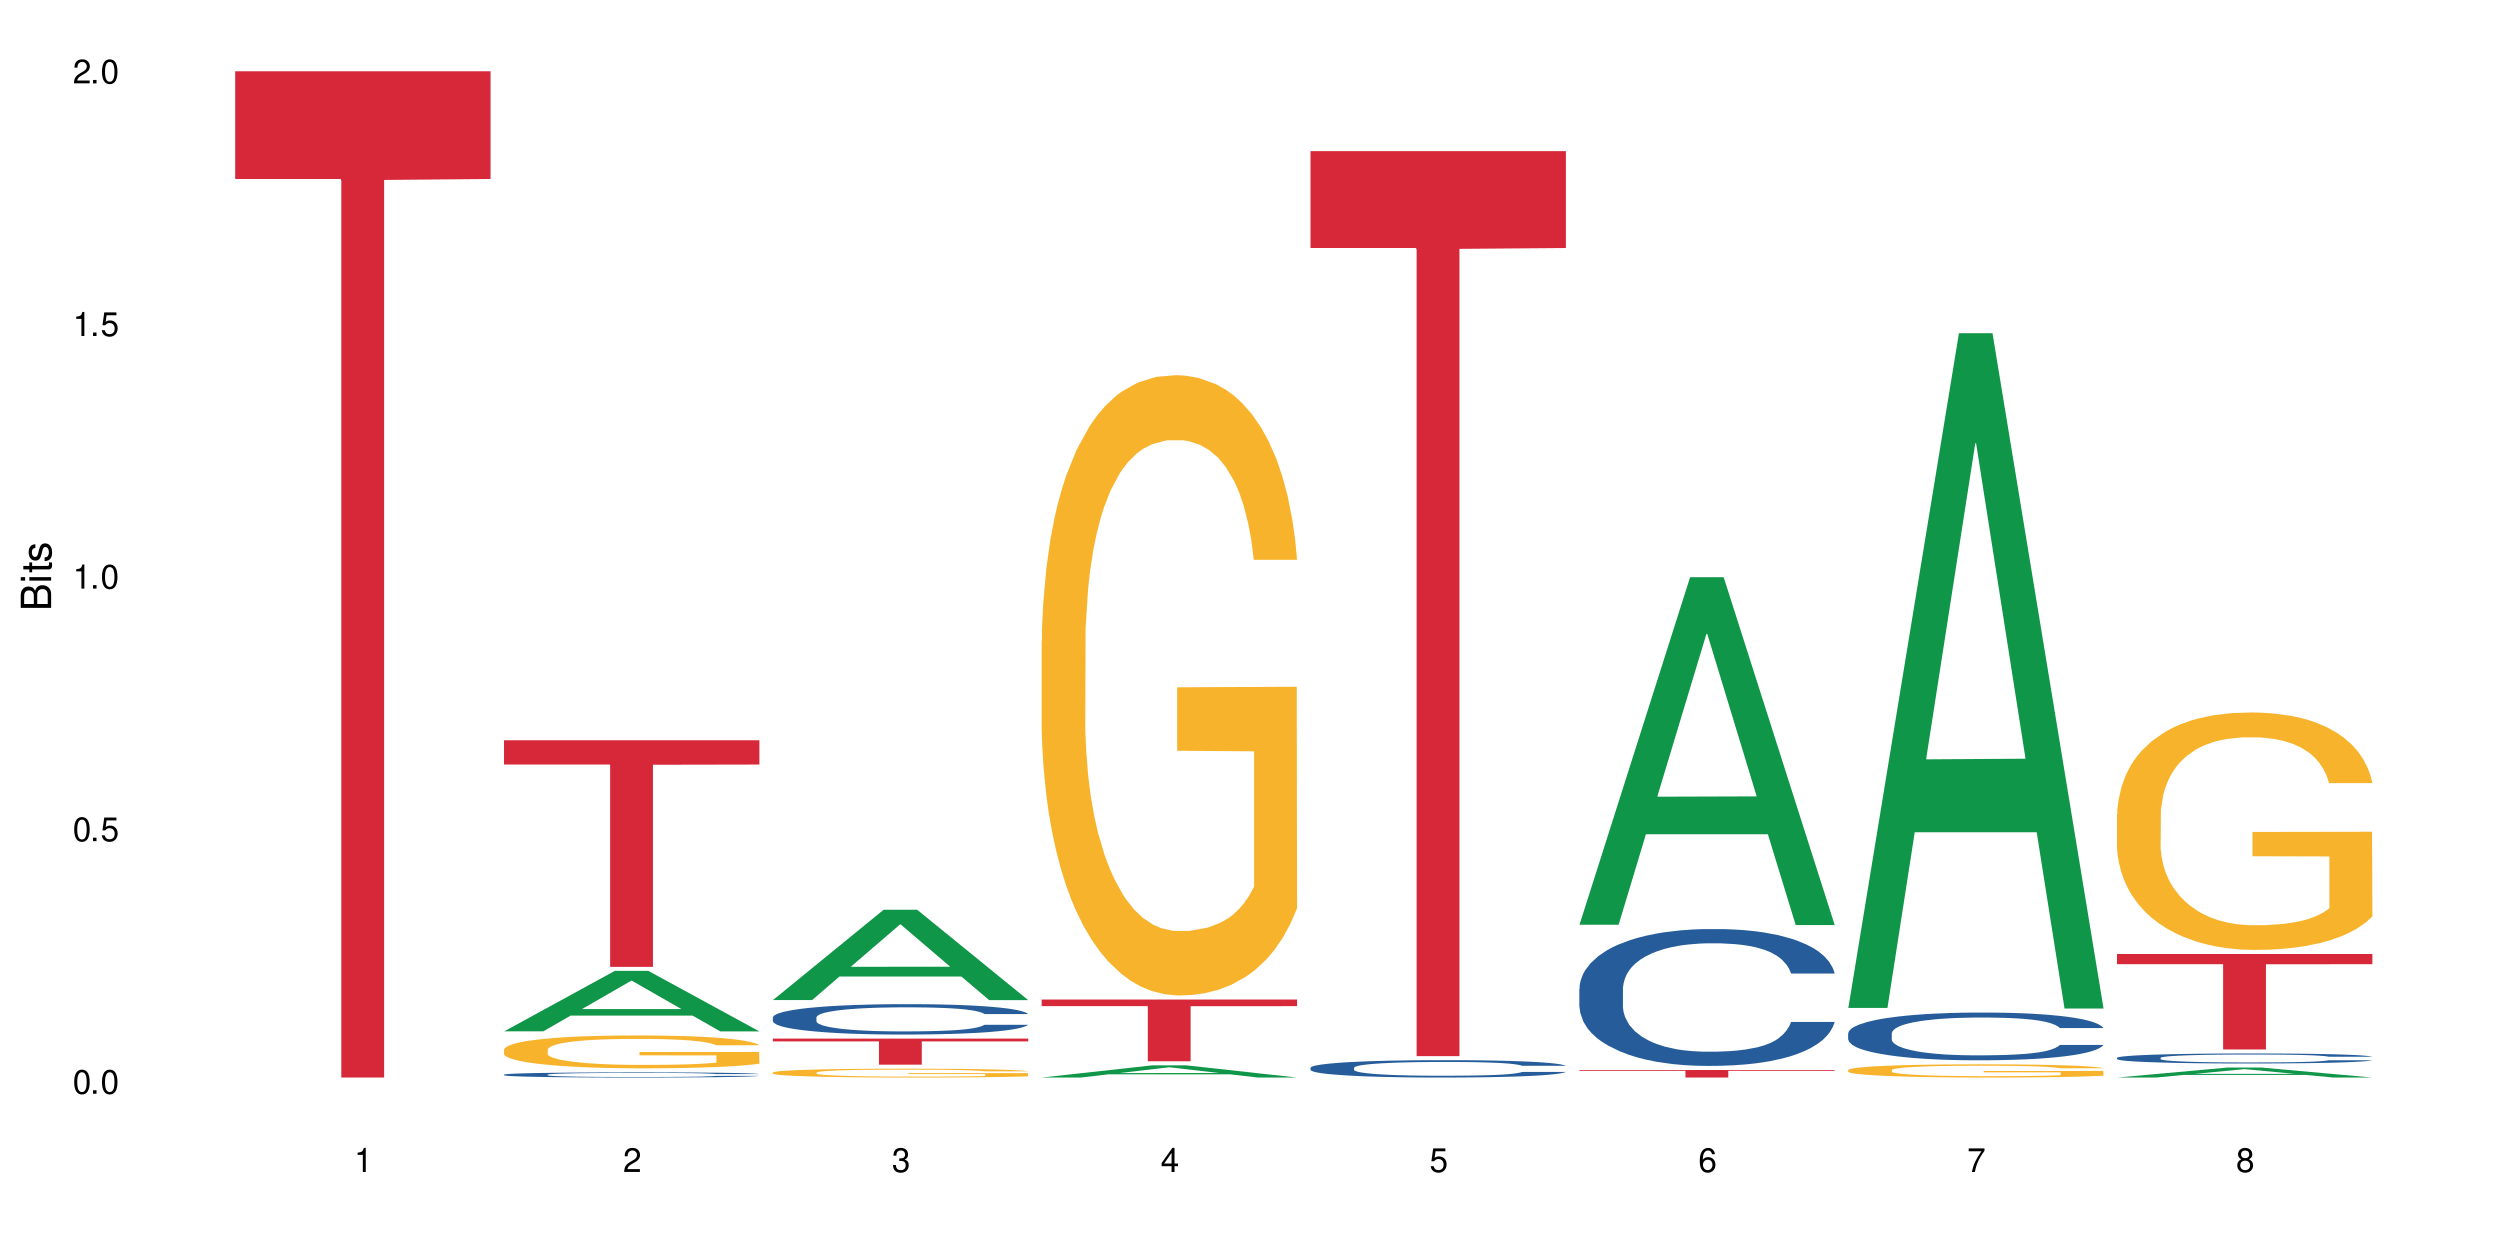 <?xml version="1.0" encoding="UTF-8"?>
<svg xmlns="http://www.w3.org/2000/svg" xmlns:xlink="http://www.w3.org/1999/xlink" width="720" height="360" viewBox="0 0 720 360">
<defs>
<g>
<g id="glyph-0-0">
</g>
<g id="glyph-0-1">
<path d="M 2.641 -6.938 C 2 -6.938 1.422 -6.656 1.078 -6.172 C 0.641 -5.562 0.406 -4.641 0.406 -3.359 C 0.406 -1.016 1.188 0.219 2.641 0.219 C 4.078 0.219 4.859 -1.016 4.859 -3.297 C 4.859 -4.641 4.656 -5.547 4.203 -6.172 C 3.844 -6.656 3.281 -6.938 2.641 -6.938 Z M 2.641 -6.188 C 3.547 -6.188 4 -5.25 4 -3.375 C 4 -1.406 3.562 -0.484 2.625 -0.484 C 1.734 -0.484 1.281 -1.438 1.281 -3.344 C 1.281 -5.25 1.734 -6.188 2.641 -6.188 Z M 2.641 -6.188 "/>
</g>
<g id="glyph-0-2">
<path d="M 1.828 -1 L 0.828 -1 L 0.828 0 L 1.828 0 Z M 1.828 -1 "/>
</g>
<g id="glyph-0-3">
<path d="M 4.562 -6.797 L 1.062 -6.797 L 0.547 -3.094 L 1.328 -3.094 C 1.719 -3.562 2.047 -3.734 2.578 -3.734 C 3.484 -3.734 4.062 -3.109 4.062 -2.094 C 4.062 -1.125 3.484 -0.531 2.578 -0.531 C 1.828 -0.531 1.375 -0.906 1.188 -1.672 L 0.328 -1.672 C 0.453 -1.109 0.547 -0.844 0.75 -0.594 C 1.125 -0.078 1.828 0.219 2.594 0.219 C 3.969 0.219 4.922 -0.781 4.922 -2.219 C 4.922 -3.562 4.031 -4.484 2.719 -4.484 C 2.25 -4.484 1.859 -4.359 1.469 -4.062 L 1.734 -5.969 L 4.562 -5.969 Z M 4.562 -6.797 "/>
</g>
<g id="glyph-0-4">
<path d="M 2.484 -4.938 L 2.484 0 L 3.328 0 L 3.328 -6.938 L 2.766 -6.938 C 2.469 -5.875 2.281 -5.734 0.984 -5.562 L 0.984 -4.938 Z M 2.484 -4.938 "/>
</g>
<g id="glyph-0-5">
<path d="M 4.859 -0.828 L 1.281 -0.828 C 1.359 -1.406 1.672 -1.781 2.5 -2.281 L 3.469 -2.828 C 4.406 -3.344 4.906 -4.062 4.906 -4.906 C 4.906 -5.484 4.672 -6.031 4.266 -6.406 C 3.859 -6.766 3.375 -6.938 2.719 -6.938 C 1.859 -6.938 1.219 -6.625 0.844 -6.031 C 0.609 -5.672 0.5 -5.234 0.484 -4.531 L 1.328 -4.531 C 1.359 -5.016 1.406 -5.281 1.531 -5.516 C 1.75 -5.938 2.188 -6.203 2.703 -6.203 C 3.469 -6.203 4.031 -5.641 4.031 -4.891 C 4.031 -4.344 3.719 -3.859 3.125 -3.516 L 2.234 -3 C 0.812 -2.172 0.406 -1.531 0.328 -0.016 L 4.859 -0.016 Z M 4.859 -0.828 "/>
</g>
<g id="glyph-0-6">
<path d="M 2.125 -3.188 L 2.578 -3.188 C 3.5 -3.188 3.984 -2.766 3.984 -1.922 C 3.984 -1.062 3.469 -0.531 2.594 -0.531 C 1.656 -0.531 1.203 -1 1.156 -2.016 L 0.312 -2.016 C 0.344 -1.453 0.438 -1.094 0.609 -0.781 C 0.953 -0.109 1.625 0.219 2.547 0.219 C 3.953 0.219 4.859 -0.625 4.859 -1.938 C 4.859 -2.828 4.516 -3.297 3.703 -3.594 C 4.344 -3.844 4.656 -4.328 4.656 -5.031 C 4.656 -6.219 3.875 -6.938 2.578 -6.938 C 1.203 -6.938 0.484 -6.172 0.453 -4.703 L 1.297 -4.703 C 1.312 -5.125 1.344 -5.359 1.453 -5.578 C 1.641 -5.969 2.062 -6.203 2.594 -6.203 C 3.344 -6.203 3.797 -5.75 3.797 -5 C 3.797 -4.516 3.609 -4.219 3.25 -4.047 C 3.016 -3.953 2.703 -3.922 2.125 -3.906 Z M 2.125 -3.188 "/>
</g>
<g id="glyph-0-7">
<path d="M 3.141 -1.672 L 3.141 0 L 3.984 0 L 3.984 -1.672 L 4.984 -1.672 L 4.984 -2.438 L 3.984 -2.438 L 3.984 -6.938 L 3.359 -6.938 L 0.266 -2.578 L 0.266 -1.672 Z M 3.141 -2.438 L 1 -2.438 L 3.141 -5.5 Z M 3.141 -2.438 "/>
</g>
<g id="glyph-0-8">
<path d="M 4.781 -5.125 C 4.609 -6.266 3.891 -6.938 2.844 -6.938 C 2.094 -6.938 1.422 -6.578 1.031 -5.953 C 0.594 -5.266 0.406 -4.422 0.406 -3.172 C 0.406 -2 0.578 -1.25 0.984 -0.641 C 1.359 -0.078 1.953 0.219 2.703 0.219 C 3.984 0.219 4.922 -0.75 4.922 -2.094 C 4.922 -3.375 4.062 -4.281 2.844 -4.281 C 2.172 -4.281 1.641 -4.031 1.281 -3.516 C 1.281 -5.234 1.828 -6.188 2.797 -6.188 C 3.391 -6.188 3.797 -5.797 3.938 -5.125 Z M 2.734 -3.531 C 3.547 -3.531 4.062 -2.953 4.062 -2.031 C 4.062 -1.156 3.484 -0.531 2.703 -0.531 C 1.922 -0.531 1.328 -1.188 1.328 -2.078 C 1.328 -2.938 1.906 -3.531 2.734 -3.531 Z M 2.734 -3.531 "/>
</g>
<g id="glyph-0-9">
<path d="M 4.984 -6.797 L 0.438 -6.797 L 0.438 -5.969 L 4.109 -5.969 C 2.5 -3.656 1.828 -2.234 1.328 0 L 2.219 0 C 2.594 -2.172 3.453 -4.047 4.984 -6.094 Z M 4.984 -6.797 "/>
</g>
<g id="glyph-0-10">
<path d="M 3.75 -3.656 C 4.469 -4.094 4.688 -4.438 4.688 -5.078 C 4.688 -6.172 3.844 -6.938 2.641 -6.938 C 1.438 -6.938 0.594 -6.172 0.594 -5.094 C 0.594 -4.438 0.812 -4.094 1.516 -3.656 C 0.734 -3.266 0.359 -2.703 0.359 -1.922 C 0.359 -0.656 1.281 0.219 2.641 0.219 C 3.984 0.219 4.922 -0.656 4.922 -1.922 C 4.922 -2.703 4.531 -3.266 3.75 -3.656 Z M 2.641 -6.188 C 3.359 -6.188 3.812 -5.75 3.812 -5.062 C 3.812 -4.406 3.344 -3.984 2.641 -3.984 C 1.922 -3.984 1.453 -4.406 1.453 -5.078 C 1.453 -5.75 1.922 -6.188 2.641 -6.188 Z M 2.641 -3.266 C 3.484 -3.266 4.062 -2.719 4.062 -1.906 C 4.062 -1.078 3.484 -0.531 2.625 -0.531 C 1.797 -0.531 1.219 -1.094 1.219 -1.906 C 1.219 -2.719 1.781 -3.266 2.641 -3.266 Z M 2.641 -3.266 "/>
</g>
<g id="glyph-1-0">
</g>
<g id="glyph-1-1">
<path d="M 0 -0.953 L 0 -4.891 C 0 -5.719 -0.234 -6.344 -0.734 -6.797 C -1.188 -7.234 -1.812 -7.469 -2.5 -7.469 C -3.547 -7.469 -4.188 -7 -4.625 -5.875 C -4.984 -6.688 -5.625 -7.094 -6.531 -7.094 C -7.172 -7.094 -7.734 -6.859 -8.141 -6.391 C -8.562 -5.922 -8.75 -5.344 -8.75 -4.5 L -8.75 -0.953 Z M -4.984 -2.062 L -7.766 -2.062 L -7.766 -4.219 C -7.766 -4.844 -7.688 -5.203 -7.453 -5.5 C -7.219 -5.812 -6.859 -5.969 -6.375 -5.969 C -5.891 -5.969 -5.531 -5.812 -5.297 -5.5 C -5.062 -5.203 -4.984 -4.844 -4.984 -4.219 Z M -0.984 -2.062 L -4 -2.062 L -4 -4.781 C -4 -5.766 -3.438 -6.359 -2.484 -6.359 C -1.547 -6.359 -0.984 -5.766 -0.984 -4.781 Z M -0.984 -2.062 "/>
</g>
<g id="glyph-1-2">
<path d="M -6.281 -1.797 L -6.281 -0.797 L 0 -0.797 L 0 -1.797 Z M -8.75 -1.797 L -8.75 -0.797 L -7.484 -0.797 L -7.484 -1.797 Z M -8.75 -1.797 "/>
</g>
<g id="glyph-1-3">
<path d="M -6.281 -3.047 L -6.281 -2.016 L -8.016 -2.016 L -8.016 -1.016 L -6.281 -1.016 L -6.281 -0.172 L -5.469 -0.172 L -5.469 -1.016 L -0.719 -1.016 C -0.078 -1.016 0.281 -1.453 0.281 -2.234 C 0.281 -2.5 0.25 -2.719 0.188 -3.047 L -0.641 -3.047 C -0.609 -2.906 -0.594 -2.766 -0.594 -2.562 C -0.594 -2.141 -0.719 -2.016 -1.156 -2.016 L -5.469 -2.016 L -5.469 -3.047 Z M -6.281 -3.047 "/>
</g>
<g id="glyph-1-4">
<path d="M -4.531 -5.25 C -5.766 -5.25 -6.469 -4.422 -6.469 -2.969 C -6.469 -1.516 -5.719 -0.562 -4.547 -0.562 C -3.562 -0.562 -3.094 -1.062 -2.734 -2.562 L -2.516 -3.484 C -2.344 -4.188 -2.094 -4.469 -1.641 -4.469 C -1.047 -4.469 -0.641 -3.875 -0.641 -3 C -0.641 -2.453 -0.797 -2 -1.062 -1.75 C -1.25 -1.594 -1.422 -1.531 -1.875 -1.469 L -1.875 -0.406 C -0.422 -0.453 0.281 -1.266 0.281 -2.922 C 0.281 -4.5 -0.5 -5.516 -1.719 -5.516 C -2.656 -5.516 -3.172 -4.984 -3.469 -3.734 L -3.703 -2.766 C -3.891 -1.953 -4.156 -1.609 -4.594 -1.609 C -5.188 -1.609 -5.547 -2.125 -5.547 -2.938 C -5.547 -3.75 -5.203 -4.172 -4.531 -4.203 Z M -4.531 -5.25 "/>
</g>
</g>
</defs>
<rect x="-72" y="-36" width="864" height="432" fill="rgb(100%, 100%, 100%)" fill-opacity="1"/>
<path fill-rule="nonzero" fill="rgb(83.922%, 15.686%, 22.353%)" fill-opacity="1" d="M 67.73 20.527 L 141.281 20.527 L 141.281 51.547 L 110.629 51.82 L 110.629 310.332 L 98.297 310.332 L 98.297 52.094 L 98.117 51.547 L 67.73 51.547 Z M 67.73 20.527 "/>
<path fill-rule="nonzero" fill="rgb(6.275%, 58.824%, 28.235%)" fill-opacity="1" d="M 145.156 297.031 L 145.234 297.016 L 177.059 279.617 L 186.723 279.617 L 218.707 297.051 L 207.469 297.051 L 199.453 292.5 L 164.328 292.5 L 156.469 297.031 L 145.156 297.031 L 167.707 290.617 L 196.23 290.602 L 182.008 282.465 L 181.852 282.449 L 181.695 282.5 L 167.629 290.602 L 167.707 290.617 Z M 145.156 297.031 "/>
<path fill-rule="nonzero" fill="rgb(14.51%, 36.078%, 60%)" fill-opacity="1" d="M 145.156 309.488 L 145.242 309.488 L 145.242 309.457 L 145.512 309.402 L 146.141 309.336 L 146.77 309.293 L 148.383 309.211 L 150.625 309.133 L 152.957 309.074 L 154.664 309.039 L 156.188 309.012 L 159.684 308.961 L 161.93 308.934 L 164.352 308.91 L 167.309 308.891 L 169.461 308.875 L 174.305 308.852 L 177.895 308.844 L 180.676 308.84 L 186.684 308.84 L 190.273 308.844 L 192.875 308.852 L 195.742 308.863 L 198.164 308.875 L 202.383 308.906 L 206.148 308.945 L 207.852 308.965 L 210.543 309.008 L 212.605 309.047 L 214.043 309.082 L 215.656 309.133 L 217.094 309.195 L 218.168 309.266 L 218.707 309.324 L 206.148 309.324 L 205.52 309.27 L 204.805 309.227 L 203.457 309.172 L 202.113 309.133 L 200.23 309.094 L 198.523 309.066 L 196.191 309.039 L 194.129 309.023 L 191.977 309.012 L 189.914 309.004 L 185.969 308.996 L 179.688 308.996 L 176.191 309.008 L 174.305 309.02 L 171.613 309.039 L 169.73 309.055 L 167.488 309.082 L 165.965 309.105 L 164.082 309.141 L 162.734 309.172 L 161.211 309.219 L 160.312 309.25 L 159.508 309.289 L 158.789 309.336 L 158.25 309.383 L 157.891 309.434 L 157.711 309.48 L 157.711 309.695 L 157.891 309.742 L 158.34 309.801 L 159.508 309.883 L 161.211 309.957 L 163.184 310.012 L 165.066 310.055 L 166.145 310.074 L 167.578 310.094 L 169.82 310.121 L 173.051 310.148 L 174.934 310.16 L 177.805 310.172 L 180.766 310.176 L 184.711 310.176 L 188.211 310.172 L 190.543 310.164 L 192.965 310.152 L 196.281 310.129 L 198.344 310.109 L 200.141 310.082 L 201.484 310.059 L 202.383 310.035 L 203.727 309.992 L 204.805 309.945 L 205.609 309.898 L 206.148 309.852 L 218.707 309.852 L 218.168 309.906 L 217.359 309.961 L 216.555 310 L 215.297 310.047 L 213.863 310.09 L 211.801 310.137 L 210.094 310.168 L 207.852 310.203 L 205.789 310.23 L 203.547 310.25 L 200.23 310.277 L 198.074 310.293 L 195.742 310.305 L 192.965 310.316 L 189.465 310.324 L 185.699 310.332 L 182.199 310.332 L 178.434 310.328 L 175.652 310.324 L 171.973 310.312 L 167.398 310.289 L 164.082 310.262 L 161.48 310.234 L 159.238 310.207 L 156.727 310.172 L 153.496 310.113 L 151.523 310.066 L 150.176 310.027 L 148.652 309.973 L 147.574 309.926 L 146.32 309.848 L 145.422 309.754 L 145.156 309.676 Z M 145.156 309.488 "/>
<path fill-rule="nonzero" fill="rgb(96.863%, 70.196%, 16.863%)" fill-opacity="1" d="M 145.156 302.266 L 145.242 302.258 L 145.242 302.086 L 145.602 301.695 L 146.5 301.16 L 147.664 300.719 L 148.922 300.375 L 149.73 300.191 L 151.074 299.934 L 152.242 299.742 L 155.199 299.355 L 158.969 298.992 L 161.031 298.836 L 163.363 298.688 L 166.684 298.523 L 168.207 298.465 L 172.871 298.324 L 178.164 298.238 L 183.992 298.215 L 186.684 298.223 L 190.363 298.258 L 195.387 298.352 L 198.254 298.438 L 200.496 298.523 L 202.828 298.637 L 205.699 298.809 L 208.391 299.016 L 210.543 299.223 L 212.695 299.484 L 214.492 299.762 L 216.016 300.062 L 217.359 300.426 L 218.168 300.727 L 218.707 301.031 L 206.238 301.031 L 205.52 300.727 L 204.715 300.496 L 203.367 300.211 L 202.023 300.004 L 200.676 299.84 L 198.164 299.613 L 196.012 299.477 L 193.32 299.355 L 190.723 299.277 L 187.762 299.223 L 185.969 299.207 L 181.211 299.207 L 176.906 299.27 L 174.395 299.336 L 172.602 299.406 L 170.09 299.535 L 168.566 299.641 L 167.668 299.707 L 164.977 299.977 L 163.184 300.219 L 162.195 300.383 L 160.941 300.641 L 160.043 300.875 L 159.059 301.219 L 158.52 301.48 L 157.801 302.066 L 157.711 303.621 L 157.98 303.953 L 158.52 304.305 L 159.238 304.617 L 160.312 304.945 L 161.391 305.195 L 163.273 305.531 L 164.887 305.758 L 166.145 305.906 L 168.566 306.137 L 169.551 306.215 L 171.883 306.371 L 174.305 306.492 L 177.266 306.594 L 179.508 306.648 L 183.098 306.691 L 187.672 306.691 L 193.055 306.641 L 196.461 306.57 L 198.793 306.5 L 200.32 306.441 L 202.203 306.344 L 203.547 306.258 L 204.805 306.164 L 206.328 306.016 L 206.328 303.953 L 184.172 303.941 L 184.172 302.977 L 218.617 302.965 L 218.707 306.344 L 216.824 306.578 L 214.492 306.805 L 212.25 306.977 L 209.918 307.121 L 206.598 307.285 L 203.906 307.391 L 199.781 307.512 L 196.012 307.59 L 192.066 307.641 L 188.566 307.668 L 184.441 307.676 L 180.766 307.66 L 176.816 307.605 L 173.68 307.539 L 170.809 307.453 L 167.938 307.34 L 164.352 307.156 L 162.016 307.012 L 159.594 306.828 L 157.172 306.613 L 155.02 306.379 L 153.586 306.199 L 152.152 305.992 L 150.625 305.73 L 149.191 305.438 L 148.113 305.168 L 147.129 304.867 L 146.41 304.582 L 145.691 304.191 L 145.332 303.883 L 145.156 303.613 Z M 145.156 302.266 "/>
<path fill-rule="nonzero" fill="rgb(83.922%, 15.686%, 22.353%)" fill-opacity="1" d="M 145.156 213.203 L 218.707 213.203 L 218.707 220.188 L 188.051 220.25 L 188.051 278.453 L 175.719 278.453 L 175.719 220.309 L 175.539 220.188 L 145.156 220.188 Z M 145.156 213.203 "/>
<path fill-rule="nonzero" fill="rgb(6.275%, 58.824%, 28.235%)" fill-opacity="1" d="M 222.578 288.02 L 222.656 287.992 L 254.48 262.012 L 264.148 262.012 L 296.129 288.043 L 284.895 288.043 L 276.879 281.25 L 241.75 281.25 L 233.895 288.02 L 222.578 288.02 L 245.129 278.438 L 273.656 278.414 L 259.434 266.266 L 259.273 266.242 L 259.117 266.316 L 245.051 278.414 L 245.129 278.438 Z M 222.578 288.02 "/>
<path fill-rule="nonzero" fill="rgb(14.51%, 36.078%, 60%)" fill-opacity="1" d="M 222.578 293.012 L 222.668 293.004 L 222.668 292.812 L 222.938 292.508 L 223.562 292.125 L 224.191 291.859 L 225.809 291.387 L 228.051 290.934 L 230.383 290.582 L 232.086 290.375 L 233.609 290.215 L 237.109 289.918 L 239.352 289.766 L 241.773 289.629 L 244.734 289.496 L 246.887 289.414 L 251.73 289.285 L 255.316 289.23 L 258.098 289.207 L 264.109 289.207 L 267.695 289.238 L 270.297 289.277 L 273.168 289.344 L 275.59 289.414 L 279.805 289.59 L 283.57 289.812 L 285.277 289.941 L 287.969 290.191 L 290.031 290.43 L 291.465 290.637 L 293.082 290.934 L 294.516 291.293 L 295.59 291.699 L 296.129 292.043 L 283.57 292.043 L 282.945 291.723 L 282.227 291.477 L 280.883 291.148 L 279.535 290.918 L 277.652 290.684 L 275.949 290.535 L 273.617 290.383 L 271.551 290.285 L 269.398 290.215 L 267.336 290.164 L 263.391 290.117 L 258.816 290.117 L 257.109 290.133 L 253.613 290.199 L 251.73 290.254 L 249.039 290.367 L 247.156 290.469 L 244.914 290.629 L 243.387 290.766 L 241.504 290.973 L 240.16 291.156 L 238.633 291.422 L 237.738 291.621 L 236.93 291.844 L 236.211 292.109 L 235.672 292.387 L 235.316 292.684 L 235.137 292.973 L 235.137 294.211 L 235.316 294.496 L 235.762 294.832 L 236.93 295.32 L 238.633 295.742 L 240.605 296.078 L 242.492 296.32 L 243.566 296.43 L 245.004 296.559 L 247.246 296.719 L 250.473 296.879 L 252.355 296.941 L 255.227 297.008 L 258.188 297.039 L 262.133 297.039 L 265.633 297.008 L 267.965 296.965 L 270.387 296.902 L 273.707 296.766 L 275.77 296.641 L 277.562 296.488 L 278.906 296.336 L 279.805 296.207 L 281.148 295.961 L 282.227 295.688 L 283.035 295.406 L 283.57 295.137 L 296.129 295.137 L 295.59 295.457 L 294.785 295.77 L 293.977 296 L 292.723 296.277 L 291.285 296.527 L 289.223 296.805 L 287.52 296.992 L 285.277 297.191 L 283.215 297.344 L 280.973 297.477 L 277.652 297.637 L 275.5 297.719 L 273.168 297.789 L 270.387 297.852 L 266.887 297.91 L 263.121 297.941 L 259.621 297.949 L 255.855 297.934 L 253.074 297.902 L 249.398 297.828 L 244.824 297.688 L 241.504 297.535 L 238.902 297.383 L 236.66 297.223 L 234.148 297.008 L 230.918 296.656 L 228.945 296.383 L 227.602 296.16 L 226.074 295.848 L 225 295.566 L 223.742 295.121 L 222.848 294.555 L 222.578 294.113 Z M 222.578 293.012 "/>
<path fill-rule="nonzero" fill="rgb(96.863%, 70.196%, 16.863%)" fill-opacity="1" d="M 222.578 308.875 L 222.668 308.871 L 222.668 308.824 L 223.027 308.719 L 223.922 308.574 L 225.09 308.457 L 226.344 308.363 L 227.152 308.316 L 228.496 308.246 L 229.664 308.195 L 232.625 308.09 L 236.391 307.992 L 238.453 307.949 L 240.785 307.91 L 244.105 307.867 L 245.629 307.848 L 250.293 307.812 L 255.586 307.789 L 261.418 307.781 L 264.109 307.785 L 267.785 307.793 L 272.809 307.82 L 275.68 307.844 L 277.922 307.867 L 280.254 307.895 L 283.125 307.941 L 285.816 308 L 287.969 308.055 L 290.121 308.125 L 291.914 308.199 L 293.438 308.281 L 294.785 308.379 L 295.59 308.461 L 296.129 308.539 L 283.66 308.539 L 282.945 308.461 L 282.137 308.395 L 280.793 308.32 L 279.445 308.262 L 278.102 308.219 L 275.59 308.16 L 273.438 308.121 L 270.746 308.09 L 268.145 308.066 L 265.184 308.055 L 263.391 308.051 L 258.637 308.051 L 254.332 308.066 L 251.82 308.086 L 250.023 308.102 L 247.512 308.137 L 245.988 308.164 L 245.094 308.184 L 242.402 308.258 L 240.605 308.32 L 239.621 308.367 L 238.363 308.438 L 237.469 308.5 L 236.48 308.594 L 235.941 308.66 L 235.227 308.82 L 235.137 309.238 L 235.406 309.328 L 235.941 309.426 L 236.66 309.508 L 237.738 309.598 L 238.812 309.664 L 240.695 309.754 L 242.312 309.816 L 243.566 309.855 L 245.988 309.918 L 246.977 309.938 L 249.309 309.98 L 251.73 310.012 L 254.691 310.043 L 256.934 310.055 L 260.52 310.066 L 265.094 310.066 L 270.477 310.055 L 273.887 310.035 L 276.219 310.016 L 277.742 310 L 279.625 309.973 L 280.973 309.949 L 282.227 309.926 L 283.75 309.887 L 283.75 309.328 L 261.598 309.324 L 261.598 309.066 L 296.039 309.062 L 296.129 309.973 L 294.246 310.035 L 291.914 310.098 L 289.672 310.145 L 287.34 310.184 L 284.02 310.227 L 281.328 310.254 L 277.203 310.289 L 273.438 310.309 L 269.488 310.324 L 265.992 310.332 L 261.867 310.332 L 258.188 310.328 L 254.242 310.312 L 251.102 310.297 L 248.23 310.273 L 245.359 310.242 L 241.773 310.191 L 239.441 310.152 L 237.02 310.105 L 234.598 310.047 L 232.445 309.984 L 231.008 309.934 L 229.574 309.879 L 228.051 309.809 L 226.613 309.73 L 225.539 309.656 L 224.551 309.574 L 223.832 309.5 L 223.117 309.395 L 222.758 309.309 L 222.578 309.238 Z M 222.578 308.875 "/>
<path fill-rule="nonzero" fill="rgb(83.922%, 15.686%, 22.353%)" fill-opacity="1" d="M 222.578 299.113 L 296.129 299.113 L 296.129 299.918 L 265.477 299.922 L 265.477 306.617 L 253.141 306.617 L 253.141 299.93 L 252.965 299.918 L 222.578 299.918 Z M 222.578 299.113 "/>
<path fill-rule="nonzero" fill="rgb(6.275%, 58.824%, 28.235%)" fill-opacity="1" d="M 300 310.328 L 300.078 310.324 L 331.906 306.812 L 341.57 306.812 L 373.555 310.332 L 362.316 310.332 L 354.301 309.414 L 319.176 309.414 L 311.316 310.328 L 300 310.328 L 322.555 309.035 L 351.078 309.031 L 336.855 307.387 L 336.699 307.383 L 336.543 307.395 L 322.477 309.031 L 322.555 309.035 Z M 300 310.328 "/>
<path fill-rule="nonzero" fill="rgb(96.863%, 70.196%, 16.863%)" fill-opacity="1" d="M 300 184.562 L 300.09 184.402 L 300.09 181.137 L 300.449 173.797 L 301.348 163.68 L 302.512 155.355 L 303.77 148.832 L 304.574 145.402 L 305.922 140.508 L 307.086 136.918 L 310.047 129.578 L 313.816 122.723 L 315.879 119.785 L 318.211 117.012 L 321.527 113.914 L 323.055 112.77 L 327.719 110.16 L 333.012 108.527 L 338.84 108.039 L 341.531 108.203 L 345.207 108.855 L 350.23 110.648 L 353.102 112.281 L 355.344 113.914 L 357.676 116.035 L 360.547 119.297 L 363.238 123.211 L 365.391 127.129 L 367.543 132.023 L 369.336 137.246 L 370.863 142.957 L 372.207 149.809 L 373.016 155.52 L 373.555 161.23 L 361.086 161.23 L 360.367 155.52 L 359.559 151.113 L 358.215 145.73 L 356.871 141.812 L 355.523 138.715 L 353.012 134.473 L 350.859 131.859 L 348.168 129.578 L 345.566 128.109 L 342.609 127.129 L 340.812 126.801 L 336.059 126.801 L 331.754 127.945 L 329.242 129.25 L 327.449 130.555 L 324.938 133.004 L 323.414 134.961 L 322.516 136.266 L 319.824 141.324 L 318.031 145.895 L 317.043 148.992 L 315.789 153.887 L 314.891 158.293 L 313.902 164.82 L 313.367 169.715 L 312.648 180.812 L 312.559 210.18 L 312.828 216.383 L 313.367 223.07 L 314.082 228.945 L 315.16 235.145 L 316.234 239.879 L 318.121 246.242 L 319.734 250.484 L 320.992 253.258 L 323.414 257.664 L 324.398 259.133 L 326.73 262.07 L 329.152 264.355 L 332.113 266.312 L 334.355 267.289 L 337.941 268.105 L 342.52 268.105 L 347.898 267.129 L 351.309 265.82 L 353.641 264.516 L 355.164 263.375 L 357.047 261.578 L 358.395 259.949 L 359.648 258.152 L 361.176 255.379 L 361.176 216.383 L 339.02 216.219 L 339.02 197.945 L 373.465 197.781 L 373.555 261.578 L 371.668 265.984 L 369.336 270.227 L 367.094 273.492 L 364.762 276.266 L 361.445 279.363 L 358.754 281.324 L 354.629 283.609 L 350.859 285.074 L 346.914 286.055 L 343.414 286.543 L 339.289 286.707 L 335.609 286.383 L 331.664 285.402 L 328.523 284.098 L 325.656 282.465 L 322.785 280.344 L 319.195 276.918 L 316.863 274.145 L 314.441 270.719 L 312.02 266.637 L 309.867 262.23 L 308.434 258.805 L 306.996 254.891 L 305.473 249.996 L 304.039 244.445 L 302.961 239.391 L 301.973 233.68 L 301.258 228.293 L 300.539 220.949 L 300.18 215.078 L 300 210.02 Z M 300 184.562 "/>
<path fill-rule="nonzero" fill="rgb(83.922%, 15.686%, 22.353%)" fill-opacity="1" d="M 300 287.871 L 373.555 287.871 L 373.555 289.773 L 342.898 289.793 L 342.898 305.648 L 330.566 305.648 L 330.566 289.809 L 330.387 289.773 L 300 289.773 Z M 300 287.871 "/>
<path fill-rule="nonzero" fill="rgb(14.51%, 36.078%, 60%)" fill-opacity="1" d="M 377.426 307.504 L 377.516 307.5 L 377.516 307.391 L 377.781 307.215 L 378.41 306.996 L 379.039 306.848 L 380.652 306.574 L 382.895 306.316 L 385.227 306.113 L 386.934 305.996 L 388.457 305.902 L 391.957 305.734 L 394.199 305.648 L 396.621 305.57 L 399.578 305.492 L 401.734 305.445 L 406.574 305.371 L 410.164 305.34 L 412.945 305.328 L 418.953 305.328 L 422.543 305.344 L 425.145 305.367 L 428.016 305.406 L 430.438 305.445 L 434.652 305.547 L 438.418 305.676 L 440.125 305.746 L 442.812 305.891 L 444.879 306.027 L 446.312 306.145 L 447.926 306.316 L 449.363 306.52 L 450.438 306.754 L 450.977 306.949 L 438.418 306.949 L 437.789 306.77 L 437.074 306.625 L 435.727 306.438 L 434.383 306.305 L 432.5 306.172 L 430.793 306.086 L 428.461 306 L 426.398 305.945 L 424.246 305.902 L 422.184 305.875 L 418.238 305.848 L 413.664 305.848 L 411.957 305.859 L 408.461 305.895 L 406.574 305.926 L 403.887 305.992 L 402 306.051 L 399.758 306.141 L 398.234 306.219 L 396.352 306.34 L 395.004 306.441 L 393.48 306.594 L 392.582 306.707 L 391.777 306.836 L 391.059 306.988 L 390.52 307.148 L 390.16 307.316 L 389.98 307.48 L 389.98 308.191 L 390.16 308.355 L 390.609 308.547 L 391.777 308.828 L 393.48 309.07 L 395.453 309.262 L 397.336 309.398 L 398.414 309.465 L 399.848 309.535 L 402.09 309.629 L 405.32 309.719 L 407.203 309.758 L 410.074 309.793 L 413.035 309.812 L 416.98 309.812 L 420.48 309.793 L 422.812 309.77 L 425.234 309.734 L 428.551 309.656 L 430.613 309.582 L 432.41 309.496 L 433.754 309.406 L 434.652 309.336 L 435.996 309.191 L 437.074 309.039 L 437.879 308.879 L 438.418 308.723 L 450.977 308.723 L 450.438 308.906 L 449.633 309.082 L 448.824 309.215 L 447.566 309.375 L 446.133 309.52 L 444.07 309.68 L 442.367 309.785 L 440.125 309.898 L 438.059 309.984 L 435.816 310.062 L 432.5 310.152 L 430.348 310.199 L 428.016 310.242 L 425.234 310.277 L 421.734 310.309 L 417.969 310.328 L 414.469 310.332 L 410.703 310.324 L 407.922 310.305 L 404.242 310.266 L 399.668 310.18 L 396.352 310.094 L 393.75 310.008 L 391.508 309.918 L 388.996 309.793 L 385.766 309.59 L 383.793 309.438 L 382.449 309.309 L 380.922 309.129 L 379.848 308.969 L 378.59 308.711 L 377.695 308.387 L 377.426 308.137 Z M 377.426 307.504 "/>
<path fill-rule="nonzero" fill="rgb(83.922%, 15.686%, 22.353%)" fill-opacity="1" d="M 377.426 43.527 L 450.977 43.527 L 450.977 71.426 L 420.324 71.672 L 420.324 304.164 L 407.988 304.164 L 407.988 71.914 L 407.809 71.426 L 377.426 71.426 Z M 377.426 43.527 "/>
<path fill-rule="nonzero" fill="rgb(6.275%, 58.824%, 28.235%)" fill-opacity="1" d="M 454.848 266.324 L 454.926 266.23 L 486.75 166.234 L 496.418 166.234 L 528.398 266.418 L 517.164 266.418 L 509.148 240.27 L 474.023 240.27 L 466.164 266.324 L 454.848 266.324 L 477.402 229.449 L 505.926 229.355 L 491.703 182.602 L 491.547 182.508 L 491.387 182.789 L 477.32 229.355 L 477.402 229.449 Z M 454.848 266.324 "/>
<path fill-rule="nonzero" fill="rgb(14.51%, 36.078%, 60%)" fill-opacity="1" d="M 454.848 284.727 L 454.938 284.691 L 454.938 283.828 L 455.207 282.461 L 455.836 280.73 L 456.461 279.543 L 458.078 277.418 L 460.32 275.363 L 462.652 273.777 L 464.355 272.844 L 465.879 272.121 L 469.379 270.789 L 471.621 270.105 L 474.043 269.492 L 477.004 268.879 L 479.156 268.52 L 484 267.941 L 487.586 267.691 L 490.367 267.582 L 496.379 267.582 L 499.965 267.727 L 502.566 267.906 L 505.438 268.195 L 507.859 268.52 L 512.074 269.312 L 515.844 270.32 L 517.547 270.898 L 520.238 272.012 L 522.301 273.094 L 523.734 274.031 L 525.352 275.363 L 526.785 276.984 L 527.863 278.82 L 528.398 280.371 L 515.844 280.371 L 515.215 278.93 L 514.496 277.812 L 513.152 276.336 L 511.805 275.293 L 509.922 274.246 L 508.219 273.562 L 505.887 272.879 L 503.824 272.445 L 501.672 272.121 L 499.605 271.906 L 495.66 271.688 L 491.086 271.688 L 489.383 271.762 L 485.883 272.051 L 484 272.301 L 481.309 272.805 L 479.426 273.273 L 477.184 273.996 L 475.656 274.605 L 473.773 275.543 L 472.43 276.371 L 470.902 277.559 L 470.008 278.461 L 469.199 279.469 L 468.48 280.656 L 467.945 281.918 L 467.586 283.25 L 467.406 284.547 L 467.406 290.133 L 467.586 291.43 L 468.035 292.941 L 469.199 295.137 L 470.902 297.047 L 472.879 298.559 L 474.762 299.641 L 475.836 300.145 L 477.273 300.723 L 479.516 301.441 L 482.742 302.16 L 484.629 302.449 L 487.496 302.738 L 490.457 302.883 L 494.406 302.883 L 497.902 302.738 L 500.234 302.559 L 502.656 302.27 L 505.977 301.656 L 508.039 301.082 L 509.832 300.398 L 511.18 299.711 L 512.074 299.137 L 513.422 298.02 L 514.496 296.793 L 515.305 295.535 L 515.844 294.309 L 528.398 294.309 L 527.863 295.75 L 527.055 297.156 L 526.246 298.199 L 524.992 299.461 L 523.555 300.578 L 521.492 301.836 L 519.789 302.664 L 517.547 303.566 L 515.484 304.25 L 513.242 304.863 L 509.922 305.582 L 507.77 305.945 L 505.438 306.27 L 502.656 306.555 L 499.16 306.809 L 495.391 306.953 L 491.895 306.988 L 488.125 306.918 L 485.344 306.773 L 481.668 306.449 L 477.094 305.801 L 473.773 305.113 L 471.172 304.43 L 468.93 303.711 L 466.418 302.738 L 463.191 301.152 L 461.215 299.93 L 459.871 298.918 L 458.348 297.516 L 457.27 296.254 L 456.016 294.238 L 455.117 291.68 L 454.848 289.699 Z M 454.848 284.727 "/>
<path fill-rule="nonzero" fill="rgb(83.922%, 15.686%, 22.353%)" fill-opacity="1" d="M 454.848 308.152 L 528.398 308.152 L 528.398 308.387 L 497.746 308.387 L 497.746 310.332 L 485.414 310.332 L 485.414 308.391 L 485.234 308.387 L 454.848 308.387 Z M 454.848 308.152 "/>
<path fill-rule="nonzero" fill="rgb(6.275%, 58.824%, 28.235%)" fill-opacity="1" d="M 532.27 290.281 L 532.352 290.098 L 564.176 95.961 L 573.84 95.961 L 605.824 290.465 L 594.586 290.465 L 586.57 239.691 L 551.445 239.691 L 543.586 290.281 L 532.27 290.281 L 554.824 218.688 L 583.348 218.508 L 569.125 127.738 L 568.969 127.555 L 568.812 128.105 L 554.746 218.508 L 554.824 218.688 Z M 532.27 290.281 "/>
<path fill-rule="nonzero" fill="rgb(14.51%, 36.078%, 60%)" fill-opacity="1" d="M 532.27 297.605 L 532.359 297.594 L 532.359 297.289 L 532.629 296.812 L 533.258 296.211 L 533.887 295.797 L 535.5 295.055 L 537.742 294.34 L 540.074 293.789 L 541.777 293.461 L 543.305 293.211 L 546.801 292.746 L 549.043 292.508 L 551.465 292.293 L 554.426 292.078 L 556.578 291.953 L 561.422 291.754 L 565.012 291.664 L 567.793 291.629 L 573.801 291.629 L 577.391 291.676 L 579.992 291.742 L 582.859 291.84 L 585.281 291.953 L 589.5 292.23 L 593.266 292.582 L 594.969 292.781 L 597.66 293.172 L 599.723 293.547 L 601.16 293.875 L 602.773 294.34 L 604.207 294.906 L 605.285 295.547 L 605.824 296.086 L 593.266 296.086 L 592.637 295.582 L 591.922 295.195 L 590.574 294.68 L 589.23 294.316 L 587.344 293.949 L 585.641 293.711 L 583.309 293.473 L 581.246 293.324 L 579.094 293.211 L 577.031 293.133 L 573.082 293.059 L 568.508 293.059 L 566.805 293.086 L 563.305 293.184 L 561.422 293.273 L 558.73 293.449 L 556.848 293.613 L 554.605 293.863 L 553.082 294.074 L 551.199 294.402 L 549.852 294.691 L 548.328 295.105 L 547.43 295.418 L 546.621 295.77 L 545.906 296.188 L 545.367 296.625 L 545.008 297.09 L 544.828 297.543 L 544.828 299.488 L 545.008 299.941 L 545.457 300.469 L 546.621 301.234 L 548.328 301.898 L 550.301 302.426 L 552.184 302.805 L 553.262 302.98 L 554.695 303.18 L 556.938 303.43 L 560.168 303.684 L 562.051 303.781 L 564.922 303.883 L 567.883 303.934 L 571.828 303.934 L 575.324 303.883 L 577.656 303.82 L 580.078 303.719 L 583.398 303.508 L 585.461 303.305 L 587.254 303.066 L 588.602 302.828 L 589.5 302.629 L 590.844 302.238 L 591.922 301.812 L 592.727 301.371 L 593.266 300.945 L 605.824 300.945 L 605.285 301.449 L 604.477 301.938 L 603.672 302.301 L 602.414 302.742 L 600.98 303.129 L 598.918 303.57 L 597.211 303.859 L 594.969 304.172 L 592.906 304.41 L 590.664 304.625 L 587.344 304.875 L 585.191 305 L 582.859 305.113 L 580.078 305.215 L 576.582 305.301 L 572.816 305.352 L 569.316 305.363 L 565.551 305.34 L 562.77 305.289 L 559.09 305.176 L 554.516 304.949 L 551.199 304.711 L 548.598 304.473 L 546.355 304.223 L 543.844 303.883 L 540.613 303.332 L 538.641 302.902 L 537.293 302.551 L 535.77 302.062 L 534.691 301.625 L 533.438 300.918 L 532.539 300.027 L 532.27 299.336 Z M 532.27 297.605 "/>
<path fill-rule="nonzero" fill="rgb(96.863%, 70.196%, 16.863%)" fill-opacity="1" d="M 532.27 308.156 L 532.359 308.156 L 532.359 308.086 L 532.719 307.93 L 533.617 307.715 L 534.781 307.535 L 536.039 307.398 L 536.844 307.324 L 538.191 307.219 L 539.355 307.145 L 542.316 306.988 L 546.086 306.84 L 548.148 306.777 L 550.48 306.719 L 553.797 306.652 L 555.324 306.629 L 559.988 306.574 L 565.281 306.539 L 571.109 306.527 L 573.801 306.531 L 577.48 306.547 L 582.5 306.586 L 585.371 306.621 L 587.613 306.652 L 589.945 306.699 L 592.816 306.77 L 595.508 306.852 L 597.66 306.934 L 599.812 307.039 L 601.609 307.152 L 603.133 307.273 L 604.477 307.418 L 605.285 307.539 L 605.824 307.66 L 593.355 307.66 L 592.637 307.539 L 591.832 307.445 L 590.484 307.332 L 589.141 307.25 L 587.793 307.184 L 585.281 307.09 L 583.129 307.035 L 580.438 306.988 L 577.836 306.957 L 574.879 306.934 L 573.082 306.93 L 568.328 306.93 L 564.023 306.953 L 561.512 306.98 L 559.719 307.008 L 557.207 307.059 L 555.684 307.102 L 554.785 307.129 L 552.094 307.238 L 550.301 307.336 L 549.312 307.402 L 548.059 307.504 L 547.16 307.598 L 546.176 307.738 L 545.637 307.844 L 544.918 308.078 L 544.828 308.703 L 545.098 308.836 L 545.637 308.977 L 546.355 309.102 L 547.43 309.234 L 548.508 309.336 L 550.391 309.473 L 552.004 309.562 L 553.262 309.621 L 555.684 309.715 L 556.668 309.746 L 559 309.809 L 561.422 309.855 L 564.383 309.898 L 566.625 309.918 L 570.215 309.938 L 574.789 309.938 L 580.168 309.914 L 583.578 309.887 L 585.91 309.859 L 587.434 309.836 L 589.32 309.797 L 590.664 309.762 L 591.922 309.723 L 593.445 309.664 L 593.445 308.836 L 571.289 308.832 L 571.289 308.441 L 605.734 308.438 L 605.824 309.797 L 603.941 309.891 L 601.609 309.98 L 599.363 310.051 L 597.031 310.109 L 593.715 310.176 L 591.023 310.219 L 586.898 310.266 L 583.129 310.297 L 579.184 310.32 L 575.684 310.328 L 571.559 310.332 L 567.883 310.324 L 563.934 310.305 L 560.797 310.277 L 557.926 310.242 L 555.055 310.195 L 551.465 310.125 L 549.133 310.066 L 546.711 309.992 L 544.289 309.906 L 542.137 309.812 L 540.703 309.738 L 539.266 309.656 L 537.742 309.551 L 536.309 309.434 L 535.23 309.324 L 534.246 309.203 L 533.527 309.09 L 532.809 308.934 L 532.449 308.809 L 532.27 308.699 Z M 532.27 308.156 "/>
<path fill-rule="nonzero" fill="rgb(6.275%, 58.824%, 28.235%)" fill-opacity="1" d="M 609.695 310.328 L 609.773 310.328 L 641.598 307.449 L 651.266 307.449 L 683.246 310.332 L 672.008 310.332 L 663.996 309.578 L 628.867 309.578 L 621.012 310.328 L 609.695 310.328 L 632.246 309.27 L 660.773 309.266 L 646.551 307.918 L 646.391 307.918 L 646.234 307.926 L 632.168 309.266 L 632.246 309.27 Z M 609.695 310.328 "/>
<path fill-rule="nonzero" fill="rgb(14.51%, 36.078%, 60%)" fill-opacity="1" d="M 609.695 304.656 L 609.785 304.652 L 609.785 304.59 L 610.055 304.488 L 610.68 304.363 L 611.309 304.277 L 612.922 304.121 L 615.164 303.969 L 617.5 303.855 L 619.203 303.785 L 620.727 303.734 L 624.227 303.637 L 626.469 303.586 L 628.891 303.539 L 631.852 303.496 L 634.004 303.469 L 638.848 303.426 L 642.434 303.41 L 645.215 303.402 L 651.223 303.402 L 654.812 303.41 L 657.414 303.426 L 660.285 303.445 L 662.707 303.469 L 666.922 303.527 L 670.688 303.602 L 672.395 303.645 L 675.086 303.727 L 677.148 303.805 L 678.582 303.871 L 680.195 303.969 L 681.633 304.09 L 682.707 304.223 L 683.246 304.336 L 670.688 304.336 L 670.062 304.23 L 669.344 304.148 L 667.996 304.043 L 666.652 303.965 L 664.77 303.887 L 663.066 303.84 L 660.734 303.789 L 658.668 303.758 L 656.516 303.734 L 654.453 303.719 L 650.508 303.699 L 645.934 303.699 L 644.227 303.707 L 640.73 303.727 L 638.848 303.746 L 636.156 303.781 L 634.273 303.816 L 632.027 303.871 L 630.504 303.914 L 628.621 303.984 L 627.273 304.043 L 625.75 304.133 L 624.852 304.195 L 624.047 304.27 L 623.328 304.359 L 622.789 304.449 L 622.43 304.547 L 622.254 304.641 L 622.254 305.051 L 622.43 305.145 L 622.879 305.258 L 624.047 305.418 L 625.75 305.559 L 627.723 305.668 L 629.605 305.746 L 630.684 305.785 L 632.117 305.824 L 634.363 305.879 L 637.59 305.93 L 639.473 305.953 L 642.344 305.973 L 645.305 305.984 L 649.25 305.984 L 652.75 305.973 L 655.082 305.961 L 657.504 305.938 L 660.82 305.895 L 662.887 305.852 L 664.68 305.801 L 666.023 305.754 L 666.922 305.711 L 668.266 305.629 L 669.344 305.539 L 670.152 305.445 L 670.688 305.355 L 683.246 305.355 L 682.707 305.461 L 681.902 305.566 L 681.094 305.641 L 679.84 305.734 L 678.402 305.816 L 676.34 305.906 L 674.637 305.969 L 672.395 306.035 L 670.332 306.086 L 668.086 306.129 L 664.77 306.184 L 662.617 306.207 L 660.285 306.23 L 657.504 306.254 L 654.004 306.27 L 650.238 306.281 L 646.738 306.285 L 642.973 306.281 L 640.191 306.27 L 636.516 306.246 L 631.941 306.199 L 628.621 306.148 L 626.02 306.098 L 623.777 306.043 L 621.266 305.973 L 618.035 305.859 L 616.062 305.77 L 614.719 305.695 L 613.191 305.59 L 612.117 305.5 L 610.859 305.352 L 609.965 305.164 L 609.695 305.02 Z M 609.695 304.656 "/>
<path fill-rule="nonzero" fill="rgb(96.863%, 70.196%, 16.863%)" fill-opacity="1" d="M 609.695 234.48 L 609.785 234.418 L 609.785 233.172 L 610.145 230.359 L 611.039 226.488 L 612.207 223.301 L 613.461 220.801 L 614.27 219.492 L 615.613 217.617 L 616.781 216.242 L 619.742 213.434 L 623.508 210.809 L 625.57 209.684 L 627.902 208.621 L 631.223 207.438 L 632.746 207 L 637.41 206 L 642.703 205.375 L 648.535 205.188 L 651.223 205.25 L 654.902 205.5 L 659.926 206.188 L 662.797 206.812 L 665.039 207.438 L 667.371 208.246 L 670.242 209.496 L 672.93 210.996 L 675.086 212.496 L 677.238 214.371 L 679.031 216.367 L 680.555 218.555 L 681.902 221.176 L 682.707 223.363 L 683.246 225.551 L 670.777 225.551 L 670.062 223.363 L 669.254 221.676 L 667.91 219.617 L 666.562 218.117 L 665.219 216.93 L 662.707 215.305 L 660.555 214.309 L 657.863 213.434 L 655.262 212.871 L 652.301 212.496 L 650.508 212.371 L 645.754 212.371 L 641.449 212.809 L 638.938 213.309 L 637.141 213.809 L 634.629 214.742 L 633.105 215.492 L 632.207 215.992 L 629.52 217.93 L 627.723 219.68 L 626.738 220.863 L 625.48 222.738 L 624.586 224.426 L 623.598 226.926 L 623.059 228.797 L 622.344 233.047 L 622.254 244.289 L 622.52 246.66 L 623.059 249.223 L 623.777 251.473 L 624.852 253.844 L 625.93 255.656 L 627.812 258.094 L 629.43 259.715 L 630.684 260.777 L 633.105 262.465 L 634.094 263.027 L 636.426 264.152 L 638.848 265.023 L 641.805 265.773 L 644.047 266.148 L 647.637 266.461 L 652.211 266.461 L 657.594 266.086 L 661 265.586 L 663.332 265.086 L 664.859 264.652 L 666.742 263.965 L 668.086 263.34 L 669.344 262.652 L 670.867 261.59 L 670.867 246.66 L 648.715 246.598 L 648.715 239.602 L 683.156 239.543 L 683.246 263.965 L 681.363 265.648 L 679.031 267.273 L 676.789 268.523 L 674.457 269.586 L 671.137 270.773 L 668.445 271.52 L 664.32 272.395 L 660.555 272.957 L 656.605 273.332 L 653.109 273.52 L 648.98 273.582 L 645.305 273.457 L 641.359 273.082 L 638.219 272.582 L 635.348 271.957 L 632.477 271.145 L 628.891 269.836 L 626.559 268.773 L 624.137 267.461 L 621.715 265.898 L 619.562 264.215 L 618.125 262.902 L 616.691 261.402 L 615.164 259.527 L 613.73 257.406 L 612.656 255.469 L 611.668 253.281 L 610.949 251.223 L 610.234 248.41 L 609.875 246.16 L 609.695 244.227 Z M 609.695 234.48 "/>
<path fill-rule="nonzero" fill="rgb(83.922%, 15.686%, 22.353%)" fill-opacity="1" d="M 609.695 274.746 L 683.246 274.746 L 683.246 277.688 L 652.594 277.715 L 652.594 302.238 L 640.258 302.238 L 640.258 277.742 L 640.082 277.688 L 609.695 277.688 Z M 609.695 274.746 "/>
<g fill="rgb(0%, 0%, 0%)" fill-opacity="1">
<use xlink:href="#glyph-0-1" x="20.965" y="314.993"/>
<use xlink:href="#glyph-0-2" x="25.965" y="314.993"/>
<use xlink:href="#glyph-0-1" x="28.965" y="314.993"/>
</g>
<g fill="rgb(0%, 0%, 0%)" fill-opacity="1">
<use xlink:href="#glyph-0-1" x="20.965" y="242.251"/>
<use xlink:href="#glyph-0-2" x="25.965" y="242.251"/>
<use xlink:href="#glyph-0-3" x="28.965" y="242.251"/>
</g>
<g fill="rgb(0%, 0%, 0%)" fill-opacity="1">
<use xlink:href="#glyph-0-4" x="20.965" y="169.509"/>
<use xlink:href="#glyph-0-2" x="25.965" y="169.509"/>
<use xlink:href="#glyph-0-1" x="28.965" y="169.509"/>
</g>
<g fill="rgb(0%, 0%, 0%)" fill-opacity="1">
<use xlink:href="#glyph-0-4" x="20.965" y="96.767"/>
<use xlink:href="#glyph-0-2" x="25.965" y="96.767"/>
<use xlink:href="#glyph-0-3" x="28.965" y="96.767"/>
</g>
<g fill="rgb(0%, 0%, 0%)" fill-opacity="1">
<use xlink:href="#glyph-0-5" x="20.965" y="24.024"/>
<use xlink:href="#glyph-0-2" x="25.965" y="24.024"/>
<use xlink:href="#glyph-0-1" x="28.965" y="24.024"/>
</g>
<g fill="rgb(0%, 0%, 0%)" fill-opacity="1">
<use xlink:href="#glyph-0-4" x="102.008" y="337.532"/>
</g>
<g fill="rgb(0%, 0%, 0%)" fill-opacity="1">
<use xlink:href="#glyph-0-5" x="179.43" y="337.532"/>
</g>
<g fill="rgb(0%, 0%, 0%)" fill-opacity="1">
<use xlink:href="#glyph-0-6" x="256.855" y="337.532"/>
</g>
<g fill="rgb(0%, 0%, 0%)" fill-opacity="1">
<use xlink:href="#glyph-0-7" x="334.277" y="337.532"/>
</g>
<g fill="rgb(0%, 0%, 0%)" fill-opacity="1">
<use xlink:href="#glyph-0-3" x="411.699" y="337.532"/>
</g>
<g fill="rgb(0%, 0%, 0%)" fill-opacity="1">
<use xlink:href="#glyph-0-8" x="489.125" y="337.532"/>
</g>
<g fill="rgb(0%, 0%, 0%)" fill-opacity="1">
<use xlink:href="#glyph-0-9" x="566.547" y="337.532"/>
</g>
<g fill="rgb(0%, 0%, 0%)" fill-opacity="1">
<use xlink:href="#glyph-0-10" x="643.969" y="337.532"/>
</g>
<g fill="rgb(0%, 0%, 0%)" fill-opacity="1">
<use xlink:href="#glyph-1-1" x="14.725" y="176.012"/>
<use xlink:href="#glyph-1-2" x="14.725" y="168.012"/>
<use xlink:href="#glyph-1-3" x="14.725" y="165.012"/>
<use xlink:href="#glyph-1-4" x="14.725" y="162.012"/>
</g>
</svg>
